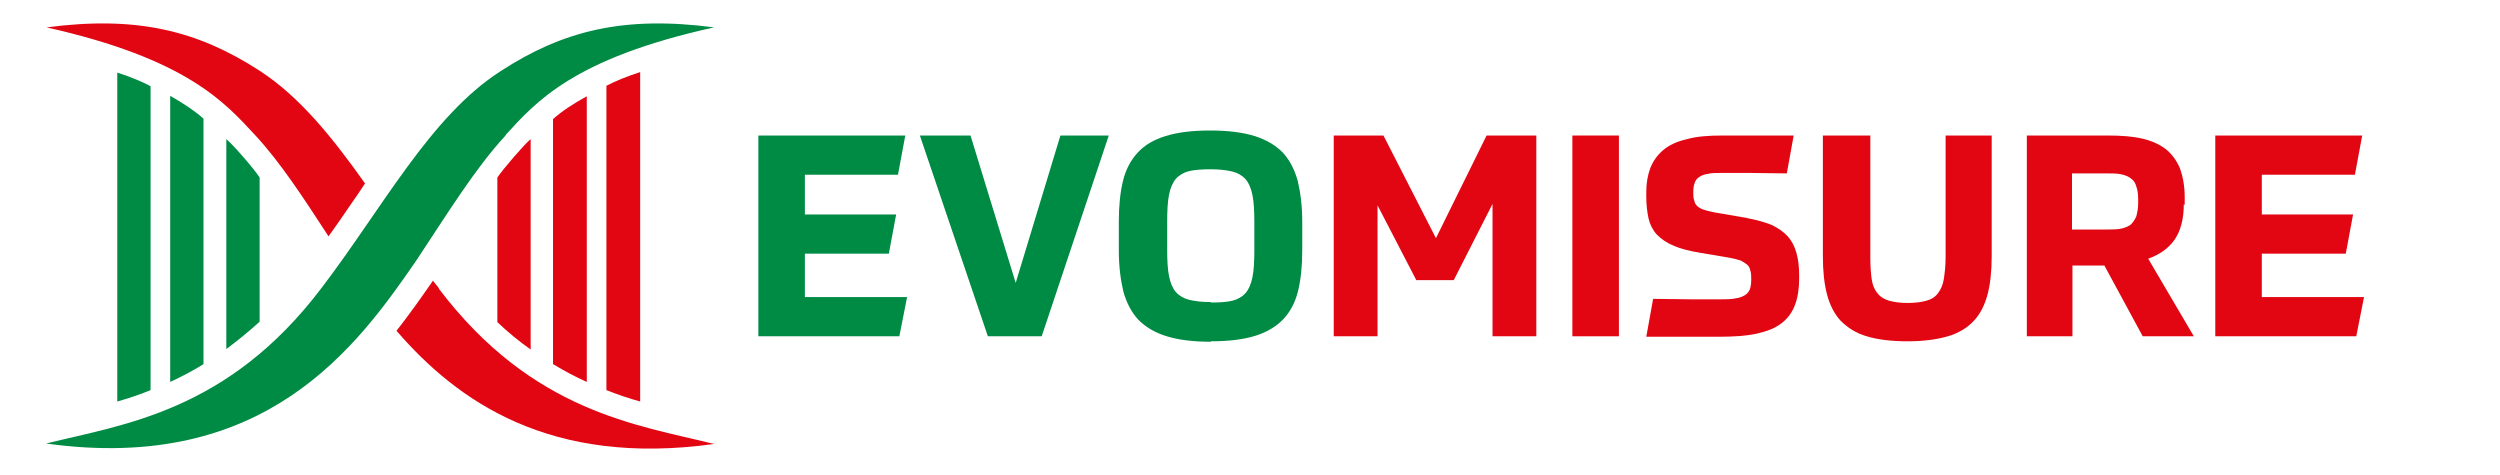 <?xml version="1.0" encoding="UTF-8"?>
<svg xmlns="http://www.w3.org/2000/svg" id="Layer_1" data-name="Layer 1" version="1.1" viewBox="0 0 547.9 104">
  <defs>
    <style>
      .cls-1 {
        fill: #008b44;
      }

      .cls-1, .cls-2 {
        stroke-width: 0px;
      }

      .cls-2 {
        fill: #e20613;
      }
    </style>
  </defs>
  <path class="cls-2" d="M55.9,29.6c5.5,5.9,10.7,13.9,16.1,22.2,1.6-2.2,3.1-4.4,4.6-6.6,1.2-1.7,2.3-3.3,3.4-5-7.1-10-14.3-19-23.1-24.7C43.3,6.7,30,3.4,10.2,6c30.8,6.9,39.1,16.5,45.7,23.6h0Z"></path>
  <path class="cls-2" d="M96.2,63.2c-.4-.6-.9-1.1-1.3-1.7-2.5,3.6-5.1,7.3-8,11,13.4,15.5,33.7,29.8,69.6,24.8-16.9-4.2-39.8-7-60.3-34h0Z"></path>
  <path class="cls-1" d="M110.8,29.6c6.6-7.2,14.8-16.8,45.7-23.6-19.8-2.6-33.1.7-46.8,9.6-15.4,9.9-25.8,29.9-39.3,47.6-20.5,27-43.3,29.8-60.3,34,48.1,6.7,68.2-21.3,81.2-40.2,6.7-10.1,12.9-20.2,19.5-27.3h0Z"></path>
  <path class="cls-2" d="M109,39v31.6c2.4,2.3,4.9,4.3,7.3,6V30.5c-1.2.9-6.1,6.6-7.3,8.4h0Z"></path>
  <path class="cls-2" d="M121.2,30.9v48.9c2.5,1.5,4.9,2.8,7.4,3.9V21.1c-3.1,1.7-5.5,3.3-7.4,5v4.9h0Z"></path>
  <path class="cls-2" d="M132.9,18.9v66.6c2.5,1,4.9,1.8,7.4,2.5V15.8c-3.1,1-5.5,2-7.4,3h0Z"></path>
  <path class="cls-2" d="M139.7,90.4h0s0,0,0,0c0,0,0,0,0,0h0Z"></path>
  <path class="cls-1" d="M49.6,30.5v46c2.4-1.8,4.9-3.8,7.3-6v-31.6c-1.2-1.9-6.1-7.5-7.3-8.4h0Z"></path>
  <path class="cls-1" d="M37.3,79v4.7c2.4-1.1,4.9-2.4,7.3-3.9V26c-1.8-1.6-4.3-3.3-7.3-5v57.9h0Z"></path>
  <path class="cls-1" d="M25.7,83v5c2.4-.7,4.9-1.5,7.3-2.5V18.9c-1.8-1-4.3-2-7.3-3v67.2h0Z"></path>
  <polygon class="cls-1" points="194.8 55.6 176.4 55.6 176.4 65.1 198.8 65.1 197.1 73.7 166.2 73.7 166.2 29.7 198.4 29.7 196.8 38.3 176.4 38.3 176.4 47 196.4 47 194.8 55.6 194.8 55.6"></polygon>
  <polygon class="cls-1" points="212.7 29.7 222.6 62 232.4 29.7 243 29.7 228.3 73.7 216.5 73.7 201.6 29.7 212.7 29.7 212.7 29.7"></polygon>
  <path class="cls-1" d="M265.4,66.3c1.9,0,3.5-.1,4.7-.4,1.2-.3,2.2-.9,2.9-1.7.7-.8,1.2-2,1.5-3.5.3-1.5.4-3.5.4-5.9v-6.1c0-2.4-.1-4.4-.4-5.9-.3-1.5-.8-2.7-1.5-3.5-.7-.8-1.7-1.4-2.9-1.7-1.2-.3-2.8-.5-4.7-.5s-3.5.1-4.8.4c-1.2.3-2.2.9-2.9,1.7-.7.8-1.2,2-1.5,3.5-.3,1.5-.4,3.5-.4,5.9v6.1c0,2.4.1,4.3.4,5.8.3,1.5.8,2.7,1.5,3.5.7.8,1.7,1.4,2.9,1.7,1.2.3,2.8.5,4.8.5h0ZM265.4,74.9c-3.9,0-7.1-.4-9.7-1.2-2.6-.8-4.6-2-6.2-3.6-1.5-1.6-2.6-3.7-3.3-6.2-.6-2.5-1-5.5-1-9v-6.4c0-3.3.3-6.3.9-8.8.6-2.5,1.7-4.6,3.2-6.2,1.5-1.7,3.6-2.9,6.2-3.7,2.6-.8,5.8-1.2,9.7-1.2s7.1.4,9.7,1.2c2.6.8,4.6,2,6.2,3.6,1.5,1.6,2.6,3.7,3.3,6.2.6,2.5,1,5.5,1,8.9v6.4c0,3.4-.3,6.3-.9,8.8-.6,2.5-1.7,4.6-3.2,6.2s-3.6,2.9-6.2,3.7c-2.6.8-5.8,1.2-9.7,1.2h0Z"></path>
  <polygon class="cls-2" points="310.4 61.4 301.9 45 301.9 73.7 292.3 73.7 292.3 29.7 303.2 29.7 314.7 52.2 325.8 29.7 336.7 29.7 336.7 73.7 327.1 73.7 327.1 44.7 318.6 61.4 310.4 61.4 310.4 61.4"></polygon>
  <polygon class="cls-2" points="354.8 29.7 354.8 73.7 344.6 73.7 344.6 29.7 354.8 29.7 354.8 29.7"></polygon>
  <path class="cls-2" d="M382.9,47.8c2.1.4,3.9.9,5.4,1.5,1.4.7,2.6,1.5,3.5,2.5.9,1,1.5,2.2,1.9,3.6.4,1.4.6,3,.6,4.8v.9c0,2.2-.3,4.1-.9,5.7-.6,1.6-1.5,2.9-2.9,4-1.4,1.1-3.2,1.8-5.4,2.3-2.2.5-5,.7-8.2.7h-6.4c-1.3,0-2.7,0-4.3,0-1.6,0-3.4,0-5.4,0l1.5-8.3c3.3,0,6,.1,8.3.1h6.3c1.4,0,2.5,0,3.4-.2.9-.1,1.6-.4,2.1-.7.5-.3.9-.8,1.1-1.3.2-.6.3-1.3.3-2.1s0-1.4-.2-2c-.1-.5-.3-1-.7-1.3s-.8-.6-1.4-.9c-.6-.2-1.4-.4-2.4-.6l-6.5-1.1c-2.4-.4-4.4-.9-5.9-1.6-1.5-.6-2.7-1.5-3.6-2.4-.9-1-1.5-2.2-1.8-3.5-.3-1.4-.5-2.9-.5-4.8v-1c0-2,.3-3.7.9-5.3.6-1.5,1.5-2.8,2.8-3.9,1.3-1.1,3-1.9,5.2-2.4,2.1-.6,4.7-.8,7.8-.8h6.7c1.2,0,2.5,0,4,0,1.4,0,3,0,4.9,0l-1.5,8.3c-3.2,0-6-.1-8.2-.1h-6c-1.2,0-2.3,0-3.1.2-.8.1-1.5.4-1.9.7-.5.3-.8.7-1,1.3-.2.5-.3,1.2-.3,2s0,1.3.2,1.8c.1.5.3.9.6,1.2.3.3.8.6,1.3.8.6.2,1.3.4,2.3.6l7.5,1.3h0Z"></path>
  <path class="cls-2" d="M399.7,29.7h10.2v26.6c0,1.9.1,3.6.3,4.9.2,1.3.6,2.3,1.3,3.1.6.8,1.5,1.3,2.5,1.6,1.1.3,2.4.5,4.1.5s3-.2,4.1-.5c1.1-.3,1.9-.8,2.5-1.6.6-.8,1.1-1.8,1.3-3.1.2-1.3.4-2.9.4-4.9v-26.6h10.1v26.5c0,3.2-.3,6-.9,8.3-.6,2.3-1.6,4.3-3,5.8-1.4,1.5-3.3,2.7-5.7,3.4-2.4.7-5.3,1.1-8.9,1.1s-6.6-.4-8.9-1.1c-2.4-.7-4.2-1.9-5.7-3.4-1.4-1.5-2.4-3.5-3-5.8-.6-2.3-.9-5.1-.9-8.3v-26.5h0Z"></path>
  <path class="cls-2" d="M478.6,44.8c0,3.2-.7,5.8-2,7.7-1.3,1.9-3.3,3.3-5.8,4.2l10,17h-11.2l-8.4-15.5h-7v15.5h-10V29.7h17.8c3,0,5.5.2,7.6.7,2.1.5,3.8,1.3,5.2,2.4,1.3,1.1,2.3,2.5,3,4.2.6,1.7,1,3.8,1,6.2v1.7h0ZM468.6,43.8c0-1.2-.1-2.1-.4-2.9-.2-.8-.6-1.4-1.2-1.8-.5-.4-1.2-.7-2.1-.9-.9-.2-2-.2-3.3-.2h-7.5v12.3h7.5c1.3,0,2.4,0,3.3-.2.9-.2,1.6-.5,2.1-.9.5-.5.9-1.1,1.2-1.8.2-.8.4-1.7.4-2.9v-.5h0Z"></path>
  <polygon class="cls-2" points="514.1 55.6 495.7 55.6 495.7 65.1 518.1 65.1 516.4 73.7 485.5 73.7 485.5 29.7 517.7 29.7 516.1 38.3 495.7 38.3 495.7 47 515.7 47 514.1 55.6 514.1 55.6"></polygon>
</svg>
